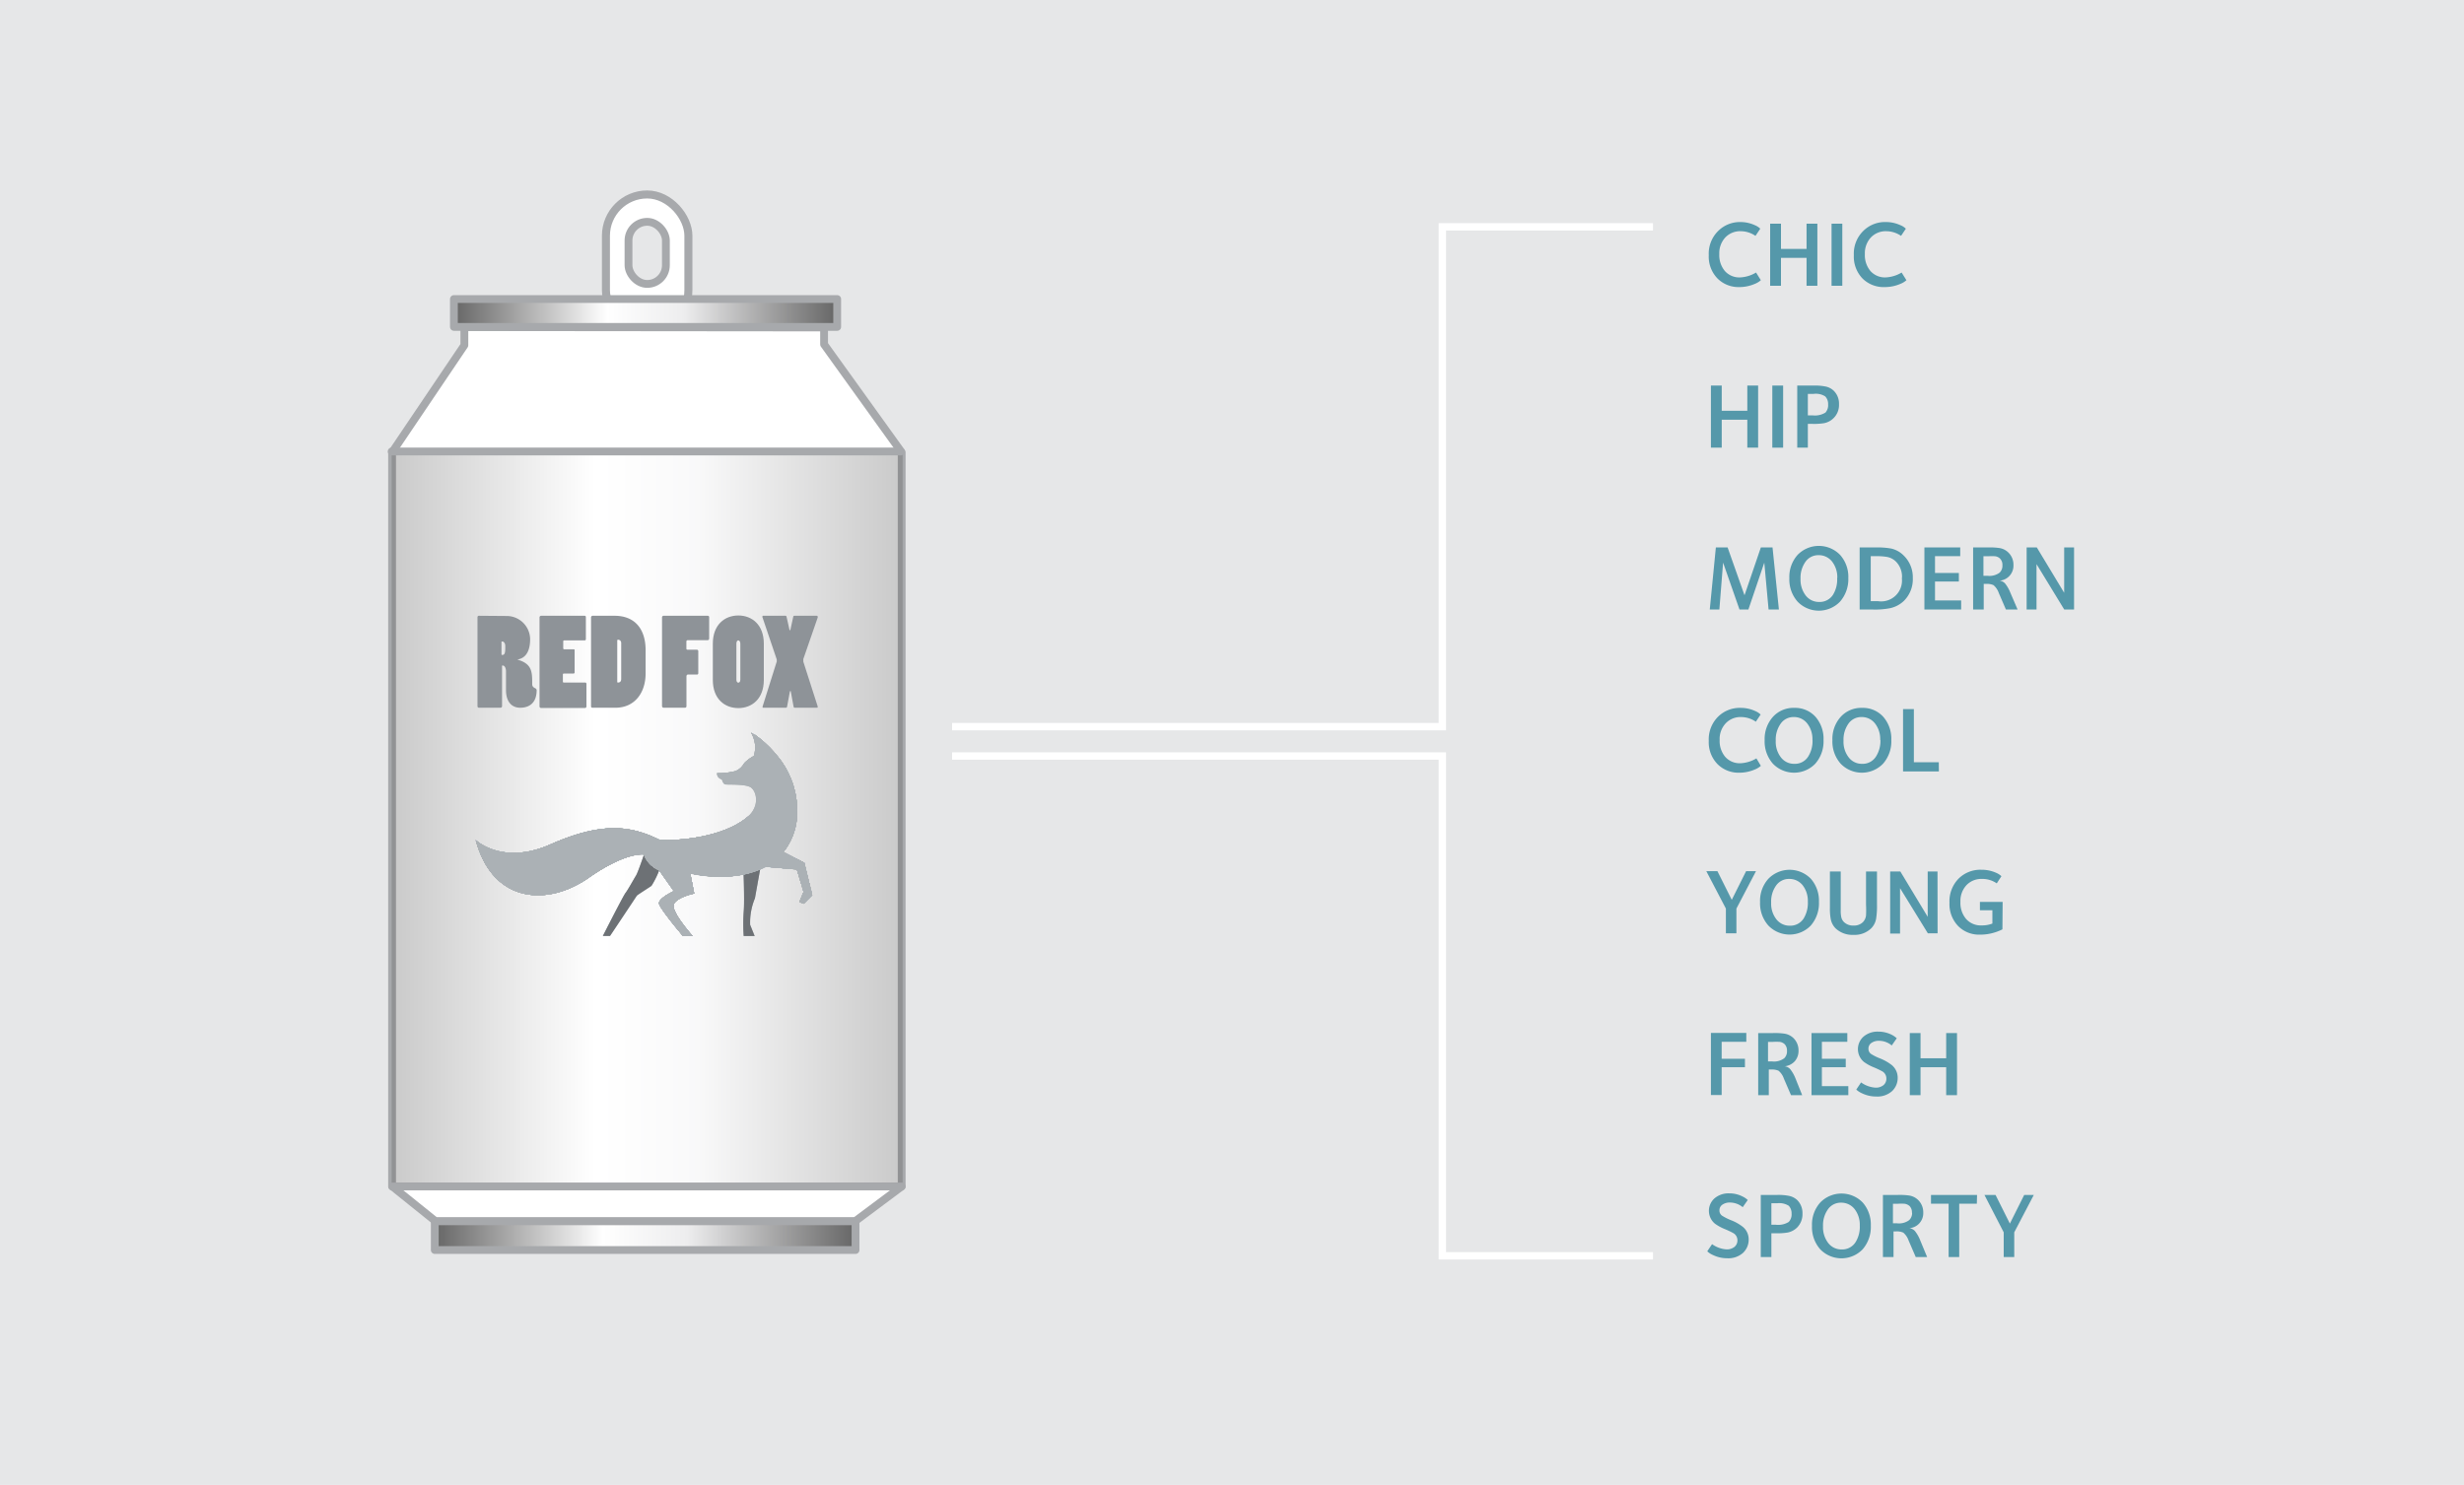 <svg xmlns="http://www.w3.org/2000/svg" xmlns:xlink="http://www.w3.org/1999/xlink" viewBox="0 0 343.94 207.29"><defs><style>.cls-1,.cls-13,.cls-14{fill:#abb1b5;}.cls-2{isolation:isolate;}.cls-18,.cls-3{fill:#e6e7e8;}.cls-4{fill:#5598aa;}.cls-11,.cls-5{fill:none;}.cls-5{stroke:#fff;stroke-miterlimit:10;stroke-width:1.03px;}.cls-6,.cls-7{fill:#fff;}.cls-10,.cls-11,.cls-18,.cls-6,.cls-7,.cls-9{stroke:#a7a9ac;stroke-linecap:round;stroke-linejoin:round;}.cls-6{stroke-width:1.12px;}.cls-10,.cls-11,.cls-18,.cls-7,.cls-9{stroke-width:1.09px;}.cls-8{opacity:0.35;fill:url(#linear-gradient);}.cls-9{fill:url(#linear-gradient-2);}.cls-10{fill:url(#linear-gradient-3);}.cls-12{clip-path:url(#clip-path);}.cls-13,.cls-15{mix-blend-mode:screen;}.cls-14{mix-blend-mode:multiply;}.cls-15{fill:#6d7175;}.cls-16{clip-path:url(#clip-path-2);}.cls-17{fill:#8e9398;}</style><linearGradient id="linear-gradient" x1="54.67" y1="114.36" x2="126" y2="114.36" gradientUnits="userSpaceOnUse"><stop offset="0" stop-color="#666"/><stop offset="0.4" stop-color="#fff"/><stop offset="0.6" stop-color="#ededee"/><stop offset="1" stop-color="#666"/></linearGradient><linearGradient id="linear-gradient-2" x1="63.36" y1="43.7" x2="116.86" y2="43.7" xlink:href="#linear-gradient"/><linearGradient id="linear-gradient-3" x1="60.69" y1="172.52" x2="119.41" y2="172.52" xlink:href="#linear-gradient"/><clipPath id="clip-path"><path class="cls-1" d="M104.82,102.26a4,4,0,0,1,.41,3.28,5.34,5.34,0,0,0-1.34,1,2.49,2.49,0,0,1-1.19,1.11,10,10,0,0,1-2.6.3s-.14.59.67.89c0,0,.15.59.45.67s2.59-.08,3.49.37,1.63,3-1,4.65a6.58,6.58,0,0,0,4.3-4.65c.91-3.72-.67-5.57-.67-5.57Z"/></clipPath><clipPath id="clip-path-2"><path class="cls-1" d="M112.27,120.45l-2.92-1.5a8.8,8.8,0,0,0,1.92-5.48,11.91,11.91,0,0,0-2.83-8,15.63,15.63,0,0,0-3.45-3.15c.71.48,3.6,2.8,1.72,8.4-2.38,7.09-14.58,6.57-14.58,6.57-4-2-8-2.61-15.26.59-6.75,3-10.46-.59-10.46-.59,2.37,8.83,10,9.28,15.73,5.28,5.33-3.73,7.76-3.26,7.76-3.26A3.73,3.73,0,0,0,92,121.49l2.06,2.92s-2.17,1-2.06,1.74,3.34,4.53,3.34,4.53h1.34s-3.12-3.49-2.62-4.47,2.84-1.46,2.84-1.46l-.55-2.81c4,.85,7.74.52,10.44-.93l4.44.38.94,3.13-.58,1.41.6.24,1.19-1.2Z"/></clipPath></defs><title>FOX2Asset 37</title><g class="cls-2"><g id="Layer_2" data-name="Layer 2"><g id="Layer_1-2" data-name="Layer 1"><g id="Layer_4" data-name="Layer 4"><rect class="cls-3" width="343.94" height="207.29"/><rect class="cls-3" width="343.94" height="207.29"/><path class="cls-4" d="M245.79,39.12a2.8,2.8,0,0,1-.86.52,5.43,5.43,0,0,1-2.17.44,4.13,4.13,0,0,1-3-1.18,4.37,4.37,0,0,1-1.24-3.27,4.44,4.44,0,0,1,1.3-3.37A4.29,4.29,0,0,1,242.93,31a4.79,4.79,0,0,1,2,.43,2.32,2.32,0,0,1,.78.5l-.67,1a3.66,3.66,0,0,0-2.06-.65,2.85,2.85,0,0,0-2.12.84,3.23,3.23,0,0,0-.87,2.36,3.43,3.43,0,0,0,.78,2.36,2.7,2.7,0,0,0,2.12.89,4.75,4.75,0,0,0,2.23-.68Z"/><path class="cls-4" d="M253.68,39.9h-1.51V36H248.6v3.9h-1.51V31.23h1.51v3.52h3.57V31.23h1.51Z"/><path class="cls-4" d="M257.16,39.9h-1.5V31.23h1.5Z"/><path class="cls-4" d="M266.11,39.12a2.8,2.8,0,0,1-.86.52,5.47,5.47,0,0,1-2.17.44A4.17,4.17,0,0,1,260,38.9a4.4,4.4,0,0,1-1.23-3.27,4.44,4.44,0,0,1,1.3-3.37A4.29,4.29,0,0,1,263.25,31a4.82,4.82,0,0,1,2,.43,2.32,2.32,0,0,1,.78.5l-.67,1a3.69,3.69,0,0,0-2.06-.65,2.85,2.85,0,0,0-2.12.84,3.23,3.23,0,0,0-.87,2.36,3.43,3.43,0,0,0,.78,2.36,2.7,2.7,0,0,0,2.11.89,4.76,4.76,0,0,0,2.24-.68Z"/><path class="cls-4" d="M245.41,62.5H243.9V58.6h-3.57v3.9h-1.51V53.83h1.51v3.52h3.57V53.83h1.51Z"/><path class="cls-4" d="M248.9,62.5h-1.51V53.83h1.51Z"/><path class="cls-4" d="M256.7,56.43a2.58,2.58,0,0,1-2.08,2.65,8.71,8.71,0,0,1-1.62.1h-.65V62.5h-1.48V53.83h2.32a7.58,7.58,0,0,1,1.57.12,2.33,2.33,0,0,1,1.22.62A2.52,2.52,0,0,1,256.7,56.43Zm-1.52,0a1.49,1.49,0,0,0-.41-1.09,2.44,2.44,0,0,0-1.6-.35h-.82v3H253a2.8,2.8,0,0,0,1.81-.39A1.56,1.56,0,0,0,255.18,56.45Z"/><path class="cls-4" d="M248.31,85.1h-1.44l-.6-6.55-2.22,6.55h-1.24l-2.29-6.55L240,85.1h-1.34l.85-8.67h1.64l2.36,6.68,2.28-6.68h1.63Z"/><path class="cls-4" d="M258,80.71A4.76,4.76,0,0,1,256.84,84a4.11,4.11,0,0,1-5.92,0,4.66,4.66,0,0,1-1.15-3.28,4.6,4.6,0,0,1,1.15-3.25,4.13,4.13,0,0,1,5.93,0A4.6,4.6,0,0,1,258,80.71Zm-1.54,0a3.57,3.57,0,0,0-.73-2.31,2.34,2.34,0,0,0-1.89-.89,2.18,2.18,0,0,0-1.82.92,3.84,3.84,0,0,0-.69,2.38,3.6,3.6,0,0,0,.73,2.34,2.32,2.32,0,0,0,1.86.89,2.2,2.2,0,0,0,1.94-1A4.07,4.07,0,0,0,256.44,80.68Z"/><path class="cls-4" d="M267,80.69a4.26,4.26,0,0,1-1.21,3.17,4,4,0,0,1-2,1.06,11,11,0,0,1-2.3.18h-1.91V76.43h2.22a11.17,11.17,0,0,1,2.16.15,3.55,3.55,0,0,1,1.79,1A4.21,4.21,0,0,1,267,80.69Zm-1.51,0a3,3,0,0,0-.83-2.27,2.39,2.39,0,0,0-1.23-.66,8.58,8.58,0,0,0-1.61-.11h-.69v6.28h1a2.91,2.91,0,0,0,3.34-3.24Z"/><path class="cls-4" d="M273.75,85.1h-5.13V76.43h5v1.22H270.1V80h3.33v1.19H270.1v2.64h3.65Z"/><path class="cls-4" d="M281.63,85.1H280l-1-2.32a2.51,2.51,0,0,0-.74-1.09,2.27,2.27,0,0,0-1-.17h-.36V85.1h-1.48V76.43h2.08a9.36,9.36,0,0,1,1.57.08,2.29,2.29,0,0,1,1.27.63,2.37,2.37,0,0,1,.71,1.74,2.1,2.1,0,0,1-1.93,2.19,1.23,1.23,0,0,1,.77.4,5.16,5.16,0,0,1,.74,1.31Zm-2.12-6.18a1.24,1.24,0,0,0-.33-.93,1.18,1.18,0,0,0-.7-.33,7.65,7.65,0,0,0-.92,0h-.7v2.73h.57a2.38,2.38,0,0,0,1.69-.44A1.34,1.34,0,0,0,279.51,78.92Z"/><path class="cls-4" d="M289.51,85.1h-1.37l-3.87-6.34,0,6.34h-1.38V76.43h1.42l3.82,6.33,0-6.33h1.38Z"/><path class="cls-4" d="M245.79,106.92a2.8,2.8,0,0,1-.86.52,5.43,5.43,0,0,1-2.17.44,4.13,4.13,0,0,1-3-1.18,4.36,4.36,0,0,1-1.24-3.26,4.47,4.47,0,0,1,1.3-3.38,4.29,4.29,0,0,1,3.16-1.23,4.79,4.79,0,0,1,2,.43,2.49,2.49,0,0,1,.78.5l-.67,1a3.66,3.66,0,0,0-2.06-.65,2.82,2.82,0,0,0-2.12.85,3.19,3.19,0,0,0-.87,2.35,3.43,3.43,0,0,0,.78,2.36,2.7,2.7,0,0,0,2.12.89,4.75,4.75,0,0,0,2.23-.68Z"/><path class="cls-4" d="M254.54,103.31a4.72,4.72,0,0,1-1.15,3.31,4.11,4.11,0,0,1-5.92,0,4.7,4.7,0,0,1-1.15-3.28,4.64,4.64,0,0,1,1.15-3.25,3.86,3.86,0,0,1,3-1.26,3.82,3.82,0,0,1,2.95,1.25A4.64,4.64,0,0,1,254.54,103.31Zm-1.55,0a3.53,3.53,0,0,0-.73-2.31,2.32,2.32,0,0,0-1.88-.89,2.17,2.17,0,0,0-1.82.92,3.84,3.84,0,0,0-.69,2.38,3.54,3.54,0,0,0,.73,2.34,2.29,2.29,0,0,0,1.86.89,2.18,2.18,0,0,0,1.93-1A4.05,4.05,0,0,0,253,103.28Z"/><path class="cls-4" d="M264,103.31a4.72,4.72,0,0,1-1.15,3.31,4.11,4.11,0,0,1-5.92,0,4.66,4.66,0,0,1-1.15-3.28,4.6,4.6,0,0,1,1.15-3.25,3.86,3.86,0,0,1,3-1.26,3.82,3.82,0,0,1,2.95,1.25A4.64,4.64,0,0,1,264,103.31Zm-1.55,0a3.53,3.53,0,0,0-.73-2.31,2.32,2.32,0,0,0-1.88-.89,2.17,2.17,0,0,0-1.82.92,3.84,3.84,0,0,0-.69,2.38,3.54,3.54,0,0,0,.73,2.34,2.29,2.29,0,0,0,1.86.89,2.18,2.18,0,0,0,1.93-1A4.05,4.05,0,0,0,262.48,103.28Z"/><path class="cls-4" d="M270.64,107.7h-5V99h1.51v7.42h3.48Z"/><path class="cls-4" d="M245.11,121.63l-2.73,5.22v3.45h-1.47v-3.45l-2.73-5.22h1.55l2,4,2-4Z"/><path class="cls-4" d="M253.9,125.91a4.76,4.76,0,0,1-1.14,3.31,4.11,4.11,0,0,1-5.92,0,4.66,4.66,0,0,1-1.16-3.28,4.6,4.6,0,0,1,1.16-3.25,4.13,4.13,0,0,1,5.93,0A4.64,4.64,0,0,1,253.9,125.91Zm-1.55,0a3.56,3.56,0,0,0-.72-2.31,2.35,2.35,0,0,0-1.89-.89,2.18,2.18,0,0,0-1.82.92,3.84,3.84,0,0,0-.69,2.38,3.54,3.54,0,0,0,.73,2.34,2.32,2.32,0,0,0,1.86.89,2.2,2.2,0,0,0,1.94-1A4.15,4.15,0,0,0,252.35,125.88Z"/><path class="cls-4" d="M262,126.27a11.17,11.17,0,0,1-.12,2,2.54,2.54,0,0,1-.69,1.34,3.32,3.32,0,0,1-2.48.91,3.41,3.41,0,0,1-2.5-.92,2.53,2.53,0,0,1-.67-1.31,8,8,0,0,1-.11-1.54v-5.08h1.51v5.42a4.32,4.32,0,0,0,.06.87,1.39,1.39,0,0,0,.39.77,1.82,1.82,0,0,0,1.37.49,1.74,1.74,0,0,0,1.28-.48,1.62,1.62,0,0,0,.43-.92,14.07,14.07,0,0,0,0-1.51v-4.64H262Z"/><path class="cls-4" d="M270.46,130.3H269.1L265.22,124l0,6.34h-1.38v-8.67h1.42l3.82,6.33,0-6.33h1.37Z"/><path class="cls-4" d="M279.51,129.75a6.89,6.89,0,0,1-3.16.74,4.1,4.1,0,0,1-3-1.18,4.42,4.42,0,0,1-1.23-3.27,4.53,4.53,0,0,1,1.28-3.38,4.3,4.3,0,0,1,3.16-1.23,4.93,4.93,0,0,1,2.06.42,2.42,2.42,0,0,1,.75.48l-.65,1a3.51,3.51,0,0,0-2.08-.62,2.86,2.86,0,0,0-2.12.84,3.23,3.23,0,0,0-.87,2.36,3.46,3.46,0,0,0,.79,2.39,2.74,2.74,0,0,0,2.18.9,3.93,3.93,0,0,0,1.49-.26v-1.86h-1.74v-1.16h3.17Z"/><path class="cls-4" d="M243.76,145.45h-3.44v2.37h3.25V149h-3.25v3.88h-1.5v-8.67h4.94Z"/><path class="cls-4" d="M251.56,152.9H250l-1-2.32a2.42,2.42,0,0,0-.74-1.09,2.24,2.24,0,0,0-1-.17h-.36v3.58h-1.48v-8.67h2.08a9.28,9.28,0,0,1,1.57.08,2.32,2.32,0,0,1,1.28.63,2.4,2.4,0,0,1,.7,1.74,2.19,2.19,0,0,1-.52,1.48,2.23,2.23,0,0,1-1.41.71,1.23,1.23,0,0,1,.77.4,5.16,5.16,0,0,1,.74,1.31Zm-2.12-6.18a1.28,1.28,0,0,0-.32-.93,1.24,1.24,0,0,0-.7-.33,8,8,0,0,0-.93,0h-.7v2.73h.57a2.38,2.38,0,0,0,1.69-.44A1.34,1.34,0,0,0,249.44,146.72Z"/><path class="cls-4" d="M258,152.9h-5.14v-8.67h5v1.22h-3.55v2.37h3.33V149h-3.33v2.64H258Z"/><path class="cls-4" d="M264.89,150.42a2.52,2.52,0,0,1-.8,1.93,3.07,3.07,0,0,1-2.18.74,4.55,4.55,0,0,1-2-.45,2.88,2.88,0,0,1-.8-.52l.67-1a3.85,3.85,0,0,0,2,.73,1.68,1.68,0,0,0,1.13-.35,1.16,1.16,0,0,0,.4-.93,1.13,1.13,0,0,0-.58-1,12,12,0,0,0-1.21-.57,6.39,6.39,0,0,1-1.34-.74,2.33,2.33,0,0,1-.05-3.54,3,3,0,0,1,2.05-.69,4.13,4.13,0,0,1,1.88.44,2.93,2.93,0,0,1,.7.49l-.7,1a2.77,2.77,0,0,0-1.77-.65,1.78,1.78,0,0,0-1.07.3.94.94,0,0,0-.41.8.87.87,0,0,0,.37.74,7.2,7.2,0,0,0,1.22.61,6.64,6.64,0,0,1,1.68.95A2.28,2.28,0,0,1,264.89,150.42Z"/><path class="cls-4" d="M273.17,152.9h-1.51V149h-3.58v3.9h-1.5v-8.67h1.5v3.52h3.58v-3.52h1.51Z"/><path class="cls-4" d="M244.09,173a2.52,2.52,0,0,1-.8,1.93,3.07,3.07,0,0,1-2.18.74,4.55,4.55,0,0,1-2-.45,2.67,2.67,0,0,1-.8-.52l.67-1a3.85,3.85,0,0,0,2,.73,1.68,1.68,0,0,0,1.13-.35,1.16,1.16,0,0,0,.41-.93,1.14,1.14,0,0,0-.59-1,12,12,0,0,0-1.21-.57,6.39,6.39,0,0,1-1.34-.74,2.33,2.33,0,0,1-.05-3.54,3,3,0,0,1,2.05-.69,4,4,0,0,1,1.88.45,2.67,2.67,0,0,1,.7.48l-.7,1a2.83,2.83,0,0,0-1.77-.65,1.78,1.78,0,0,0-1.07.3.94.94,0,0,0-.41.8.87.87,0,0,0,.37.74,7.59,7.59,0,0,0,1.23.62,6.45,6.45,0,0,1,1.67.94A2.24,2.24,0,0,1,244.09,173Z"/><path class="cls-4" d="M251.6,169.43a2.65,2.65,0,0,1-.74,1.94,2.61,2.61,0,0,1-1.34.71,8.66,8.66,0,0,1-1.61.1h-.65v3.32h-1.48v-8.67h2.31a7.51,7.51,0,0,1,1.57.12,2.36,2.36,0,0,1,1.23.62A2.55,2.55,0,0,1,251.6,169.43Zm-1.52,0a1.52,1.52,0,0,0-.4-1.09,2.47,2.47,0,0,0-1.6-.35h-.82v3h.61a2.78,2.78,0,0,0,1.81-.39A1.51,1.51,0,0,0,250.08,169.45Z"/><path class="cls-4" d="M261.14,171.11a4.76,4.76,0,0,1-1.14,3.31,4.11,4.11,0,0,1-5.92,0,4.66,4.66,0,0,1-1.15-3.28,4.6,4.6,0,0,1,1.15-3.25,4.13,4.13,0,0,1,5.93,0A4.64,4.64,0,0,1,261.14,171.11Zm-1.54,0a3.57,3.57,0,0,0-.73-2.31,2.35,2.35,0,0,0-1.89-.89,2.18,2.18,0,0,0-1.82.92,3.84,3.84,0,0,0-.69,2.38,3.6,3.6,0,0,0,.73,2.34,2.32,2.32,0,0,0,1.86.89,2.2,2.2,0,0,0,1.94-1A4.07,4.07,0,0,0,259.6,171.08Z"/><path class="cls-4" d="M269,175.5h-1.59l-1-2.32a2.51,2.51,0,0,0-.74-1.09,2.24,2.24,0,0,0-1-.17h-.36v3.58h-1.48v-8.67h2.08a9.36,9.36,0,0,1,1.57.08,2.29,2.29,0,0,1,1.27.63,2.38,2.38,0,0,1,.71,1.75,2.1,2.1,0,0,1-1.93,2.18,1.29,1.29,0,0,1,.77.4,5.16,5.16,0,0,1,.74,1.31Zm-2.12-6.18a1.28,1.28,0,0,0-.32-.93,1.31,1.31,0,0,0-.71-.33,7.65,7.65,0,0,0-.92,0h-.7v2.73h.57a2.38,2.38,0,0,0,1.69-.44A1.34,1.34,0,0,0,266.9,169.32Z"/><path class="cls-4" d="M275.94,168.05h-2.46v7.45H272v-7.45h-2.46v-1.22h6.43Z"/><path class="cls-4" d="M283.89,166.83l-2.73,5.22v3.45h-1.47v-3.45L277,166.83h1.55l2,4,2-4Z"/><polyline class="cls-5" points="132.9 101.45 201.33 101.45 201.33 31.67 230.73 31.67"/><polyline class="cls-5" points="132.9 105.55 201.33 105.55 201.33 175.33 230.73 175.33"/><rect class="cls-6" x="84.58" y="27.15" width="11.51" height="19.14" rx="5.76" ry="5.76"/><polygon class="cls-7" points="64.82 48.2 54.73 63.15 54.73 165.65 125.86 165.65 125.86 63.15 115.03 48.08 115.03 45.72 64.82 45.67 64.82 48.2"/><rect class="cls-8" x="54.67" y="63.09" width="71.33" height="102.56"/><polygon class="cls-9" points="116.86 45.64 65.06 45.64 63.36 45.64 63.36 41.75 116.86 41.75 116.86 45.64"/><polygon class="cls-7" points="119.35 170.51 60.81 170.51 54.77 165.65 125.86 165.65 119.35 170.51"/><rect class="cls-10" x="60.69" y="170.51" width="58.73" height="4.01"/><line class="cls-11" x1="54.67" y1="63.03" x2="125.73" y2="63.03"/><path class="cls-1" d="M104.82,102.26a4,4,0,0,1,.41,3.28,5.34,5.34,0,0,0-1.34,1,2.49,2.49,0,0,1-1.19,1.11,10,10,0,0,1-2.6.3s-.14.59.67.89c0,0,.15.59.45.67s2.59-.08,3.49.37,1.63,3-1,4.65a6.58,6.58,0,0,0,4.3-4.65c.91-3.72-.67-5.57-.67-5.57Z"/><path class="cls-1" d="M104.82,102.26a4,4,0,0,1,.41,3.28,5.34,5.34,0,0,0-1.34,1,2.49,2.49,0,0,1-1.19,1.11,10,10,0,0,1-2.6.3s-.14.59.67.89c0,0,.15.59.45.67s2.59-.08,3.49.37,1.63,3-1,4.65a6.58,6.58,0,0,0,4.3-4.65c.91-3.72-.67-5.57-.67-5.57Z"/><g class="cls-12"><path class="cls-1" d="M104.21,100.12c-2.92-.26-4.55,2.71-4.77,3.42s-.6,3.63.66,4.45c0,0,.23.56,1.53.67s2.68,0,3.49.44a1.27,1.27,0,0,0,.88-.55,5.42,5.42,0,0,1-.59,4.53,6.53,6.53,0,0,0,2.34-4.67C108,105.28,107.13,100.38,104.21,100.12Zm1,7.4c-.25.25-.84.14-.84.14a1.14,1.14,0,0,1,.5-.45,1.23,1.23,0,0,1,.57-.11S105.46,107.27,105.21,107.52Z"/><path class="cls-13" d="M104.21,100.12c-2.92-.26-4.55,2.71-4.77,3.42s-.6,3.63.66,4.45c0,0,.23.56,1.53.67s2.68,0,3.49.44a1.27,1.27,0,0,0,.88-.55,5.42,5.42,0,0,1-.59,4.53,6.53,6.53,0,0,0,2.34-4.67C108,105.28,107.13,100.38,104.21,100.12Zm1,7.4c-.25.25-.84.14-.84.14a1.14,1.14,0,0,1,.5-.45,1.23,1.23,0,0,1,.57-.11S105.46,107.27,105.21,107.52Z"/><path class="cls-14" d="M104.21,100.12c-2.92-.26-4.55,2.71-4.77,3.42s-.6,3.63.66,4.45c0,0,.23.56,1.53.67s2.68,0,3.49.44a1.27,1.27,0,0,0,.88-.55,5.42,5.42,0,0,1-.59,4.53,6.53,6.53,0,0,0,2.34-4.67C108,105.28,107.13,100.38,104.21,100.12Zm1,7.4c-.25.25-.84.14-.84.14a1.14,1.14,0,0,1,.5-.45,1.23,1.23,0,0,1,.57-.11S105.46,107.27,105.21,107.52Z"/></g><path class="cls-1" d="M106.49,119.22l-1.11,6.19a8.79,8.79,0,0,0-.67,3.71l.63,1.56h-1.53a24,24,0,0,1,0-3.4c.15-1.64-.06-6.32-.06-6.32"/><path class="cls-15" d="M106.49,119.22l-1.11,6.19a8.79,8.79,0,0,0-.67,3.71l.63,1.56h-1.53a24,24,0,0,1,0-3.4c.15-1.64-.06-6.32-.06-6.32"/><path class="cls-1" d="M90.31,118.08s-1.2,3.62-1.52,4.14-1.18,2.08-1.48,2.45-3.16,6-3.16,6h1s3.68-5.51,3.73-5.61,1.76-1.17,2.06-1.39A11.65,11.65,0,0,0,92,121.54"/><path class="cls-15" d="M90.31,118.08s-1.2,3.62-1.52,4.14-1.18,2.08-1.48,2.45-3.16,6-3.16,6h1s3.68-5.51,3.73-5.61,1.76-1.17,2.06-1.39A11.65,11.65,0,0,0,92,121.54"/><path class="cls-1" d="M112.27,120.45l-2.92-1.5a8.8,8.8,0,0,0,1.92-5.48,11.91,11.91,0,0,0-2.83-8,15.63,15.63,0,0,0-3.45-3.15c.71.48,3.6,2.8,1.72,8.4-2.38,7.09-14.58,6.57-14.58,6.57-4-2-8-2.61-15.26.59-6.75,3-10.46-.59-10.46-.59,2.37,8.83,10,9.28,15.73,5.28,5.33-3.73,7.76-3.26,7.76-3.26A3.73,3.73,0,0,0,92,121.49l2.06,2.92s-2.17,1-2.06,1.74,3.34,4.53,3.34,4.53h1.34s-3.12-3.49-2.62-4.47,2.84-1.46,2.84-1.46l-.55-2.81c4,.85,7.74.52,10.44-.93l4.44.38.94,3.13-.58,1.41.6.24,1.19-1.2Z"/><path class="cls-13" d="M112.27,120.45l-2.92-1.5a8.8,8.8,0,0,0,1.92-5.48,11.91,11.91,0,0,0-2.83-8,15.63,15.63,0,0,0-3.45-3.15c.71.48,3.6,2.8,1.72,8.4-2.38,7.09-14.58,6.57-14.58,6.57-4-2-8-2.61-15.26.59-6.75,3-10.46-.59-10.46-.59,2.37,8.83,10,9.28,15.73,5.28,5.33-3.73,7.76-3.26,7.76-3.26A3.73,3.73,0,0,0,92,121.49l2.06,2.92s-2.17,1-2.06,1.74,3.34,4.53,3.34,4.53h1.34s-3.12-3.49-2.62-4.47,2.84-1.46,2.84-1.46l-.55-2.81c4,.85,7.74.52,10.44-.93l4.44.38.94,3.13-.58,1.41.6.24,1.19-1.2Z"/><path class="cls-13" d="M112.27,120.45l-2.92-1.5a8.8,8.8,0,0,0,1.92-5.48,11.91,11.91,0,0,0-2.83-8,15.63,15.63,0,0,0-3.45-3.15c.71.48,3.6,2.8,1.72,8.4-2.38,7.09-14.58,6.57-14.58,6.57-4-2-8-2.61-15.26.59-6.75,3-10.46-.59-10.46-.59,2.37,8.83,10,9.28,15.73,5.28,5.33-3.73,7.76-3.26,7.76-3.26A3.73,3.73,0,0,0,92,121.49l2.06,2.92s-2.17,1-2.06,1.74,3.34,4.53,3.34,4.53h1.34s-3.12-3.49-2.62-4.47,2.84-1.46,2.84-1.46l-.55-2.81c4,.85,7.74.52,10.44-.93l4.44.38.94,3.13-.58,1.41.6.24,1.19-1.2Z"/><path class="cls-1" d="M112.27,120.45l-2.92-1.5a8.8,8.8,0,0,0,1.92-5.48,11.91,11.91,0,0,0-2.83-8,15.63,15.63,0,0,0-3.45-3.15c.71.48,3.6,2.8,1.72,8.4-2.38,7.09-14.58,6.57-14.58,6.57-4-2-8-2.61-15.26.59-6.75,3-10.46-.59-10.46-.59,2.37,8.83,10,9.28,15.73,5.28,5.33-3.73,7.76-3.26,7.76-3.26A3.73,3.73,0,0,0,92,121.49l2.06,2.92s-2.17,1-2.06,1.74,3.34,4.53,3.34,4.53h1.34s-3.12-3.49-2.62-4.47,2.84-1.46,2.84-1.46l-.55-2.81c4,.85,7.74.52,10.44-.93l4.44.38.94,3.13-.58,1.41.6.24,1.19-1.2Z"/><g class="cls-16"><path class="cls-1" d="M66.41,117.34a8.4,8.4,0,0,0,5.86,3.34l-1.19.52a4,4,0,0,0,2,.85s-.71.26-.93.3a3.06,3.06,0,0,0,1.41.78,3.64,3.64,0,0,1-1,.22,6.24,6.24,0,0,0,2.29.87s-4.21,1.1-6,.17A12.39,12.39,0,0,1,66.41,117.34Z"/></g><path class="cls-14" d="M112.27,120.45l-2.92-1.5a8.8,8.8,0,0,0,1.92-5.48,11.91,11.91,0,0,0-2.83-8,15.63,15.63,0,0,0-3.45-3.15c.71.48,3.6,2.8,1.72,8.4-2.38,7.09-14.58,6.57-14.58,6.57-4-2-8-2.61-15.26.59-6.75,3-10.46-.59-10.46-.59,2.37,8.83,10,9.28,15.73,5.28,5.33-3.73,7.76-3.26,7.76-3.26A3.73,3.73,0,0,0,92,121.49l2.06,2.92s-2.17,1-2.06,1.74,3.34,4.53,3.34,4.53h1.34s-3.12-3.49-2.62-4.47,2.84-1.46,2.84-1.46l-.55-2.81c4,.85,7.74.52,10.44-.93l4.44.38.94,3.13-.58,1.41.6.24,1.19-1.2Z"/><path class="cls-14" d="M112.27,120.45l-2.92-1.5a8.8,8.8,0,0,0,1.92-5.48,11.91,11.91,0,0,0-2.83-8,15.63,15.63,0,0,0-3.45-3.15c.71.48,3.6,2.8,1.72,8.4-2.38,7.09-14.58,6.57-14.58,6.57-4-2-8-2.61-15.26.59-6.75,3-10.46-.59-10.46-.59,2.37,8.83,10,9.28,15.73,5.28,5.33-3.73,7.76-3.26,7.76-3.26A3.73,3.73,0,0,0,92,121.49l2.06,2.92s-2.17,1-2.06,1.74,3.34,4.53,3.34,4.53h1.34s-3.12-3.49-2.62-4.47,2.84-1.46,2.84-1.46l-.55-2.81c4,.85,7.74.52,10.44-.93l4.44.38.94,3.13-.58,1.41.6.24,1.19-1.2Z"/><path class="cls-13" d="M112.27,120.45l-2.92-1.5a8.8,8.8,0,0,0,1.92-5.48,11.91,11.91,0,0,0-2.83-8,15.63,15.63,0,0,0-3.45-3.15c.71.48,3.6,2.8,1.72,8.4-2.38,7.09-14.58,6.57-14.58,6.57-4-2-8-2.61-15.26.59-6.75,3-10.46-.59-10.46-.59,2.37,8.83,10,9.28,15.73,5.28,5.33-3.73,7.76-3.26,7.76-3.26A3.73,3.73,0,0,0,92,121.49l2.06,2.92s-2.17,1-2.06,1.74,3.34,4.53,3.34,4.53h1.34s-3.12-3.49-2.62-4.47,2.84-1.46,2.84-1.46l-.55-2.81c4,.85,7.74.52,10.44-.93l4.44.38.94,3.13-.58,1.41.6.24,1.19-1.2Z"/><path class="cls-13" d="M112.27,120.45l-2.92-1.5a8.8,8.8,0,0,0,1.92-5.48,11.91,11.91,0,0,0-2.83-8,15.63,15.63,0,0,0-3.45-3.15c.71.48,3.6,2.8,1.72,8.4-2.38,7.09-14.58,6.57-14.58,6.57-4-2-8-2.61-15.26.59-6.75,3-10.46-.59-10.46-.59,2.37,8.83,10,9.28,15.73,5.28,5.33-3.73,7.76-3.26,7.76-3.26A3.73,3.73,0,0,0,92,121.49l2.06,2.92s-2.17,1-2.06,1.74,3.34,4.53,3.34,4.53h1.34s-3.12-3.49-2.62-4.47,2.84-1.46,2.84-1.46l-.55-2.81c4,.85,7.74.52,10.44-.93l4.44.38.94,3.13-.58,1.41.6.24,1.19-1.2Z"/><path class="cls-14" d="M112.27,120.45l-2.92-1.5a8.8,8.8,0,0,0,1.92-5.48,11.91,11.91,0,0,0-2.83-8,15.63,15.63,0,0,0-3.45-3.15c.71.48,3.6,2.8,1.72,8.4-2.38,7.09-14.58,6.57-14.58,6.57-4-2-8-2.61-15.26.59-6.75,3-10.46-.59-10.46-.59,2.37,8.83,10,9.28,15.73,5.28,5.33-3.73,7.76-3.26,7.76-3.26A3.73,3.73,0,0,0,92,121.49l2.06,2.92s-2.17,1-2.06,1.74,3.34,4.53,3.34,4.53h1.34s-3.12-3.49-2.62-4.47,2.84-1.46,2.84-1.46l-.55-2.81c4,.85,7.74.52,10.44-.93l4.44.38.94,3.13-.58,1.41.6.24,1.19-1.2Z"/><path class="cls-13" d="M112.27,120.45l-2.92-1.5a8.8,8.8,0,0,0,1.92-5.48,11.91,11.91,0,0,0-2.83-8,15.63,15.63,0,0,0-3.45-3.15c.71.48,3.6,2.8,1.72,8.4-2.38,7.09-14.58,6.57-14.58,6.57-4-2-8-2.61-15.26.59-6.75,3-10.46-.59-10.46-.59,2.37,8.83,10,9.28,15.73,5.28,5.33-3.73,7.76-3.26,7.76-3.26A3.73,3.73,0,0,0,92,121.49l2.06,2.92s-2.17,1-2.06,1.74,3.34,4.53,3.34,4.53h1.34s-3.12-3.49-2.62-4.47,2.84-1.46,2.84-1.46l-.55-2.81c4,.85,7.74.52,10.44-.93l4.44.38.94,3.13-.58,1.41.6.24,1.19-1.2Z"/><path class="cls-14" d="M112.27,120.45l-2.92-1.5a8.8,8.8,0,0,0,1.92-5.48,11.91,11.91,0,0,0-2.83-8,15.63,15.63,0,0,0-3.45-3.15c.71.48,3.6,2.8,1.72,8.4-2.38,7.09-14.58,6.57-14.58,6.57-4-2-8-2.61-15.26.59-6.75,3-10.46-.59-10.46-.59,2.37,8.83,10,9.28,15.73,5.28,5.33-3.73,7.76-3.26,7.76-3.26A3.73,3.73,0,0,0,92,121.49l2.06,2.92s-2.17,1-2.06,1.74,3.34,4.53,3.34,4.53h1.34s-3.12-3.49-2.62-4.47,2.84-1.46,2.84-1.46l-.55-2.81c4,.85,7.74.52,10.44-.93l4.44.38.94,3.13-.58,1.41.6.24,1.19-1.2Z"/><path class="cls-14" d="M107,121s-3.07.92-4.8-.93v2.25A12.16,12.16,0,0,0,107,121Z"/><path class="cls-14" d="M89.9,119.36s.74-.13,2.86,1a5.5,5.5,0,0,0,3.89.63l-4.64.48A3.57,3.57,0,0,1,89.9,119.36Z"/><path class="cls-14" d="M96.36,122s-.34-1.62.86-1.86,3.48.34,5-.19c0,0,.77,2,4.67,1.12C106.84,121,103.24,123.38,96.36,122Z"/><path class="cls-14" d="M107.23,106.06s-.3-.44-1.3-.49a4.46,4.46,0,0,0-.19-2.09C105.36,102.62,106.68,103.49,107.23,106.06Z"/><path class="cls-14" d="M109.35,119s-1.78-.94-.58-2,2.2-1.87,2.49-3.12A8.69,8.69,0,0,1,109.35,119Z"/><path class="cls-13" d="M66.41,117.34s3.71,3.56,10.46.59c7.3-3.2,11.21-2.59,15.26-.59,0,0-4.53-2.23-11.21,1S70.27,121.62,66.41,117.34Z"/><path class="cls-13" d="M92.13,117.34s12.2.52,14.58-6.57c1.88-5.6-1-7.92-1.72-8.4,0,0,4.67,2.84,2.89,9.24S93.93,117.88,92.13,117.34Z"/><path class="cls-13" d="M100.1,108a10,10,0,0,0,2.6-.3,2.49,2.49,0,0,0,1.19-1.11,5.34,5.34,0,0,1,1.34-1s.7,0-.17.87a6.24,6.24,0,0,0-1.19,1.43C103.56,108.34,101.05,108.81,100.1,108Z"/><path class="cls-14" d="M104.37,107.66a1.14,1.14,0,0,1,.5-.45,1.23,1.23,0,0,1,.57-.11A2.83,2.83,0,0,0,104.37,107.66Z"/><path class="cls-17" d="M70.66,86A3.28,3.28,0,0,1,74,89.22c0,.92-.17,2.62-1.8,2.86v0c2.09.6,2.09,1.71,2.09,3.46,0,.21.09.41.46.57a.34.34,0,0,1,.16.23c0,2.33-1.71,2.47-2.28,2.47-1.23,0-2-.86-2-2.47V93.74c0-.55-.24-.82-.43-.82s-.12.08-.12.2V98.6a.22.22,0,0,1-.21.21H66.86a.21.21,0,0,1-.21-.23V86.17a.19.19,0,0,1,.19-.2ZM70,91.29c0,.12,0,.15.12.15.41,0,.41-.48.41-1.26,0-.4-.24-.62-.39-.62s-.14,0-.14.16Z"/><path class="cls-17" d="M75.31,86.19a.23.23,0,0,1,.22-.22h6.08a.17.17,0,0,1,.17.18v3.09a.17.17,0,0,1-.18.17H78.74a.12.12,0,0,0-.12.12v1a.13.13,0,0,0,.12.12h1.35a.11.11,0,0,1,.12.11v3.12a.16.16,0,0,1-.14.16H78.68a.12.12,0,0,0-.11.13v1a.11.11,0,0,0,.1.12h3a.18.18,0,0,1,.19.17v3.19a.2.2,0,0,1-.19.19H75.5a.22.22,0,0,1-.19-.23Z"/><path class="cls-17" d="M82.71,98.81a.19.19,0,0,1-.21-.21V86.22a.23.23,0,0,1,.22-.25h3.07c2.72,0,4.33,1.72,4.33,4.84V94c0,2.77-1.56,4.81-4.21,4.81Zm4-9a.52.52,0,0,0-.15-.4.63.63,0,0,0-.3-.1c-.06,0-.1.05-.1.15v5.69c0,.1,0,.14.1.14s.45,0,.45-.5Z"/><path class="cls-17" d="M92.41,86.2a.22.22,0,0,1,.21-.23h6.16a.19.19,0,0,1,.21.18v3a.23.23,0,0,1-.22.23H96a.18.18,0,0,0-.19.18v1c0,.09.06.15.18.15h1.3a.2.2,0,0,1,.18.18V94a.18.18,0,0,1-.2.18H96c-.09,0-.18.12-.18.23v4.16a.21.21,0,0,1-.22.24h-3a.24.24,0,0,1-.19-.23Z"/><path class="cls-17" d="M99.5,89.87c0-2.65,1.66-3.94,3.56-3.94s3.56,1.29,3.56,3.94v5.07c0,2.63-1.67,3.92-3.56,3.92s-3.56-1.27-3.56-3.92Zm3.29,5c0,.25.08.44.27.44s.28-.19.28-.44v-5c0-.22-.09-.46-.28-.46s-.27.22-.27.46Z"/><path class="cls-17" d="M108.42,92.37a.37.37,0,0,0,0-.14.68.68,0,0,0,0-.17l-2-5.91c0-.08,0-.18.1-.18h3.14a.15.15,0,0,1,.13.13l.4,1.78a.18.18,0,0,0,.06.12s.07,0,.09-.12l.39-1.78a.15.15,0,0,1,.14-.13h3.13a.13.13,0,0,1,.14.13.27.27,0,0,1,0,.12l-2,5.77a.82.82,0,0,0,0,.22,1.48,1.48,0,0,0,0,.19l2,6.23c0,.12,0,.18-.1.18H110.9c-.05,0-.1-.06-.12-.12l-.39-2.11c0-.07,0-.1-.07-.1s0,0-.07.1l-.39,2.11a.18.18,0,0,1-.15.12h-3.15c-.07,0-.11,0-.11-.09a.16.16,0,0,1,0-.09Z"/><rect class="cls-18" x="87.73" y="30.97" width="5.22" height="8.67" rx="2.61" ry="2.61"/></g></g></g></g></svg>